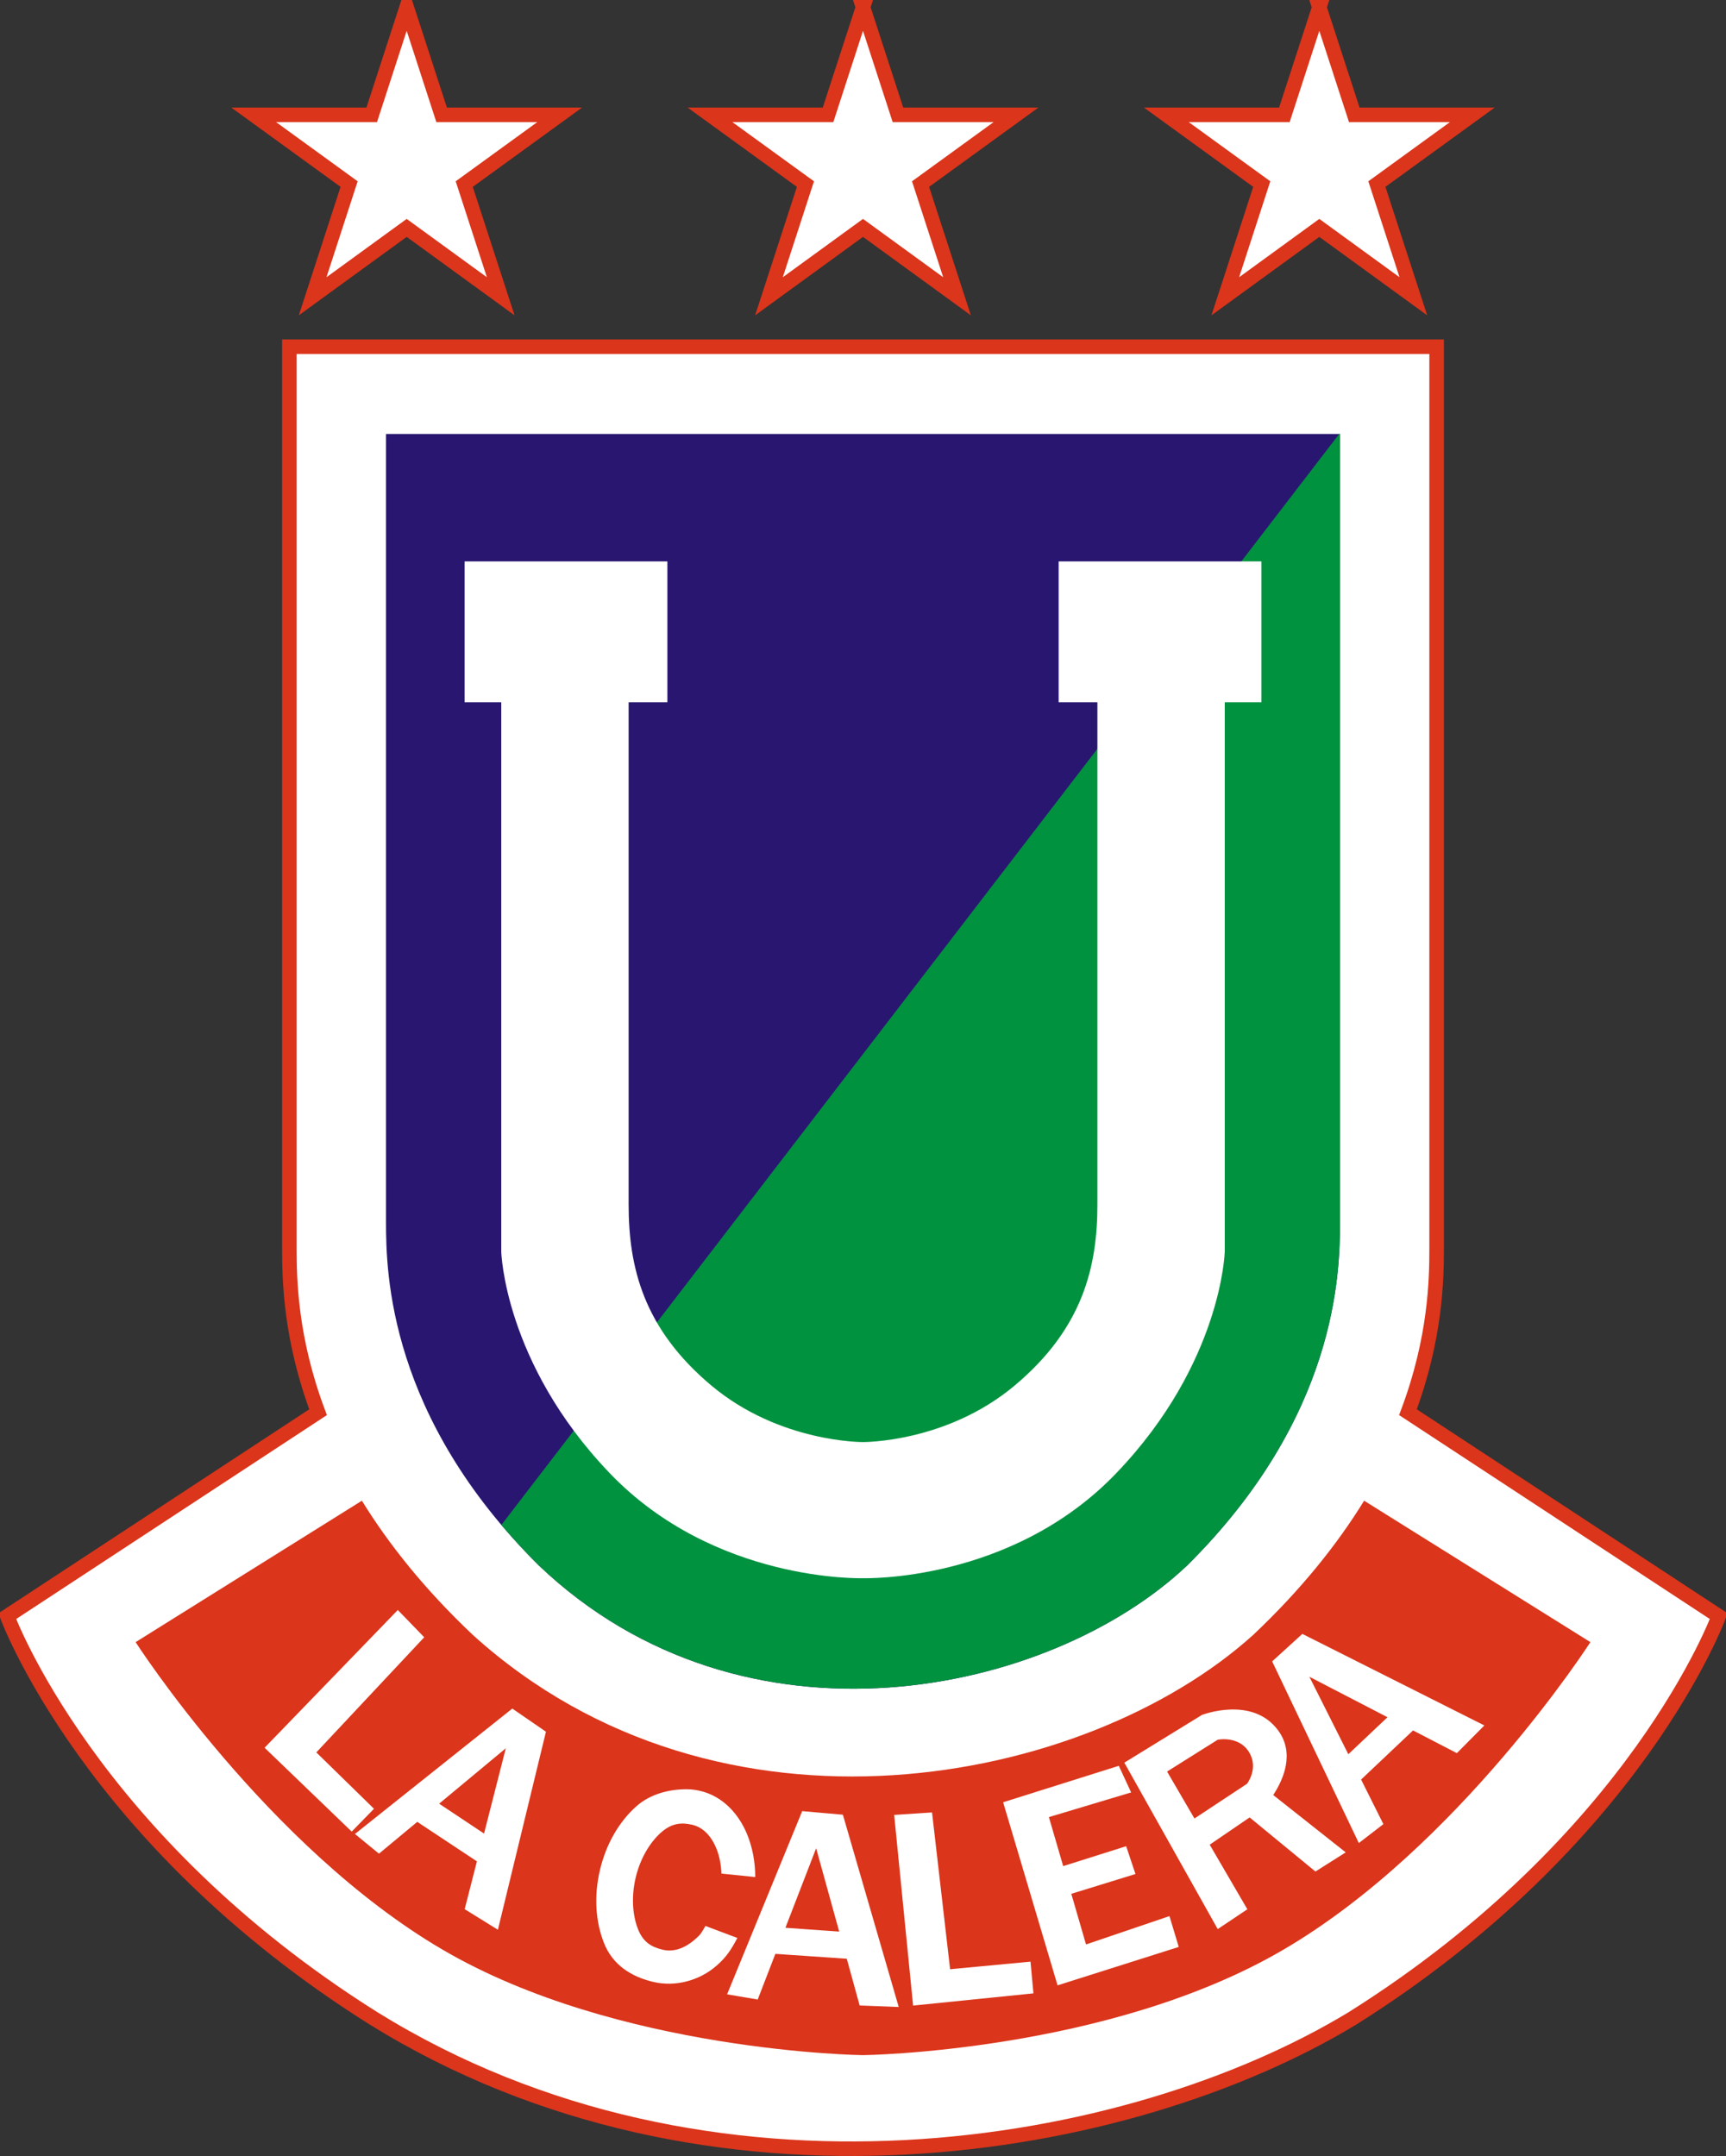 <?xml version="1.0" encoding="UTF-8" standalone="no"?>
<!-- Created with Inkscape (http://www.inkscape.org/) -->

<svg
   xmlns:dc="http://purl.org/dc/elements/1.1/"
   xmlns:cc="http://creativecommons.org/ns#"
   xmlns:rdf="http://www.w3.org/1999/02/22-rdf-syntax-ns#"
   xmlns:svg="http://www.w3.org/2000/svg"
   xmlns="http://www.w3.org/2000/svg"
   xmlns:sodipodi="http://sodipodi.sourceforge.net/DTD/sodipodi-0.dtd"
   xmlns:inkscape="http://www.inkscape.org/namespaces/inkscape"
   width="282.933"
   height="353.441" viewBox="0 0 498.45 622.665"
   id="svg2"
   version="1.1"
   inkscape:version="0.48.4 r9939"
   sodipodi:docname="Union La Calera.svg"
   inkscape:export-filename="C:\Users\StryfeUAC\Desktop\Pablo\Vestores\Union La Calera.png"
   inkscape:export-xdpi="90.123917"
   inkscape:export-ydpi="90.123917">
  <rect x="0" y="0" width="498.45" height="622.665" fill="#333333" stroke="none"/>
  <defs
     id="defs4" />
  <sodipodi:namedview
     id="base"
     pagecolor="#ffffff"
     bordercolor="#666666"
     borderopacity="1.0"
     inkscape:pageopacity="0.0"
     inkscape:pageshadow="2"
     inkscape:zoom="0.7"
     inkscape:cx="392.42316"
     inkscape:cy="298.73463"
     inkscape:document-units="px"
     inkscape:current-layer="layer2"
     showgrid="false"
     inkscape:window-width="1366"
     inkscape:window-height="705"
     inkscape:window-x="-4"
     inkscape:window-y="-4"
     inkscape:window-maximized="1"
     fit-margin-top="0"
     fit-margin-left="0"
     fit-margin-right="0"
     fit-margin-bottom="0" />
  <g
     inkscape:groupmode="layer"
     id="layer2"
     inkscape:label="Forma Escudo"
     style="display:inline"
     transform="translate(-126.556,-180.244)">
    <g
       id="g4341">
      <path
         inkscape:connector-curvature="0"
         id="path3873-4"
         d="m 210.125,280.375 0,260.375 c 0,8.949 0.266,25.977 8.281,47.344 L 128.656,647 c 0,0 23.571,64.477 105.719,116.125 97.102,60.216 218.235,39.186 282.812,0 C 599.335,711.477 622.906,647 622.906,647 l -89.75,-58.906 c 8.015,-21.367 8.281,-38.395 8.281,-47.344 l 0,-260.375 -165.656,0 -165.656,0 z"
         style="fill:#ffffff;fill-opacity:1;stroke:#db351b;stroke-width:4.2;stroke-miterlimit:4;stroke-opacity:1;stroke-dasharray:none;display:inline" />
      <path
         sodipodi:nodetypes="ccscsccccc"
         inkscape:connector-curvature="0"
         id="path3873"
         d="m 231.062,613.656 -65.344,40.844 c 0,0 37.932,59.067 88.531,88.75 50.599,29.682 121.531,30.531 121.531,30.531 0,0 70.932,-0.849 121.531,-30.531 50.599,-29.682 88.531,-88.75 88.531,-88.75 L 520.5,613.656 c -7.607,12.338 -17.947,25.456 -32.094,38.812 -48.346,43.573 -154.111,64.333 -225.25,0 -14.146,-13.357 -24.486,-26.475 -32.094,-38.812 z"
         style="fill:#db351b;fill-opacity:1;stroke:none" />
      <path
         sodipodi:nodetypes="csccsccc"
         inkscape:connector-curvature="0"
         id="path2997-7"
         d="m 238.033,305.568 0,227.634 c 0,14.759 0.817,56.158 44.097,99.124 59.312,56.557 147.7,37.528 187.302,0 43.28,-42.966 44.097,-84.366 44.097,-99.124 l 0,-227.634 -137.748,0 z"
         style="fill:#291670;fill-opacity:1;stroke:none;display:inline" />
      <path
         inkscape:connector-curvature="0"
         id="path2997-7-0"
         d="M 513.312,305.562 271.344,620.656 c 3.266,3.865 6.843,7.746 10.781,11.656 59.312,56.557 147.71,37.528 187.312,0 43.28,-42.966 44.094,-84.366 44.094,-99.125 l 0,-227.625 -0.219,0 z"
         style="fill:#00923f;fill-opacity:1;stroke:none;display:inline" />
      <path
         id="rect3934"
         d="m 260.719,342.375 0,40.688 10.594,0 0,158.656 c 0,0 0.819,32.055 31.219,63.875 30.4,31.82 73.25,30.438 73.25,30.438 0,0 42.85,1.382 73.25,-30.438 30.4,-31.82 31.219,-63.875 31.219,-63.875 l 0,-158.656 10.594,0 0,-40.688 -58.562,0 0,40.688 11.188,0 0,145.094 c 0,17.861 -4.171,35.719 -23.906,52.25 -19.735,16.531 -43.781,16.312 -43.781,16.312 0,0 -24.046,0.219 -43.781,-16.312 -19.735,-16.531 -23.906,-34.389 -23.906,-52.25 l 0,-145.094 11.188,0 0,-40.688 -58.562,0 z"
         style="fill:#ffffff;fill-opacity:1;stroke:none"
         inkscape:connector-curvature="0" />
      <path
         id="path4164"
         d="M 241.438,645.219 202.969,685 l 25.156,24.219 6.438,-6.594 -16.656,-16.281 31.156,-33.25 -7.625,-7.875 z m 261.219,6.906 -8.719,7.938 25.031,52.469 7.094,-5.469 -6.438,-12.875 15,-14.188 12.656,6.562 7.938,-8 -52.562,-26.438 z m 2.031,12.375 22.562,11.688 -11.312,10.688 -11.25,-22.375 z m -230.188,9.188 -45.438,36.219 6.938,5.688 11.062,-9.188 17.219,11.406 -3.531,13.812 9.594,5.938 13.875,-57.188 -9.719,-6.688 z m 207.312,0.281 c -4.555,0.16 -8.156,1.562 -8.156,1.562 L 451.25,689.312 l 26.969,48.062 8.562,-5.719 -10.875,-18.656 11.531,-7.875 19,15.625 8.75,-5.531 -20.938,-16.562 c 2.917,-4.447 6.325,-12.066 1.375,-18.719 -3.76,-5.054 -9.257,-6.128 -13.812,-5.969 z M 480,682.531 c 2.018,0.01 5.282,0.57 7.219,3.656 2.952,4.704 -0.531,9.219 -0.531,9.219 L 471.5,705.438 l -7.906,-13.562 14.625,-9.188 c 0,0 0.387,-0.086 1,-0.125 0.23,-0.015 0.493,-0.033 0.781,-0.031 z m -207.375,2.625 -6.281,24.625 -12.969,-8.625 19.25,-16 z m 177.031,5.062 L 416.25,700.75 l 15.719,52.875 35,-11.094 -2.688,-8.906 -24.094,8.188 -4.25,-14.625 18.531,-5.719 -2.688,-8.031 -18.188,5.75 -4.125,-14.156 23.75,-7.125 -3.562,-7.688 z M 325.188,697 c -5.173,-0.095 -10.763,1.294 -14.812,4.875 -4.984,4.407 -8.772,10.853 -10.562,18.438 -1.79,7.585 -1.269,15.047 1.219,21.219 2.488,6.171 7.768,9.585 14.156,11.094 6.389,1.509 13.391,-0.343 18.375,-4.75 2.755,-2.436 4.055,-4.402 5.938,-7.938 l -9.219,-3.469 c -1.266,2.179 -1.332,2.389 -2.906,3.781 -3.178,2.81 -6.427,3.79 -9.375,3.094 -2.948,-0.696 -5.57,-1.908 -7.156,-5.844 -1.586,-3.935 -2.048,-9.336 -0.719,-14.969 1.329,-5.633 4.165,-10.252 7.344,-13.062 3.178,-2.81 6.052,-2.915 9,-2.219 2.948,0.696 5.414,3.002 7,6.938 0.825,2.046 1.311,4.487 1.438,7.156 l 9.75,1 c 10e-4,-4.354 -0.797,-8.506 -2.281,-12.188 -2.488,-6.171 -7.205,-11.179 -13.594,-12.688 -1.198,-0.283 -2.4,-0.447 -3.594,-0.469 z m 33.031,6.312 -21.688,52.906 8.844,1.5 5.094,-13.188 20.625,1.406 3.719,13.5 11.281,0.438 -16.125,-55.531 -11.75,-1.031 z m 37.5,0.375 -10.938,0.719 5.469,55.062 34.75,-3.531 -0.844,-9.156 -23.219,2.188 -5.219,-45.281 z M 362.25,714.031 368.906,738.094 353.375,737 362.25,714.031 z"
         style="fill:#ffffff;fill-opacity:1;stroke:none;display:inline"
         inkscape:connector-curvature="0" />
      <path
         inkscape:connector-curvature="0"
         id="path4064"
         d="m 244,182.344 -10.094,31.062 -34.094,0 27.562,20 -10.531,32.406 27.156,-19.75 27.156,19.75 -10.531,-32.406 27.562,-20 -34.094,0 L 244,182.344 z m 131.781,0 -10.094,31.062 -34.094,0 27.562,20 -10.531,32.406 27.156,-19.75 27.156,19.75 -10.531,-32.406 27.562,-20 -34.094,0 -10.094,-31.062 z m 131.781,0 -10.094,31.062 -34.094,0 27.562,20 -10.531,32.406 27.156,-19.75 27.156,19.75 -10.531,-32.406 27.562,-20 -34.094,0 -10.094,-31.062 z"
         style="fill:#ffffff;fill-opacity:1;stroke:#db351b;stroke-width:4.2;stroke-miterlimit:4;stroke-opacity:1;stroke-dasharray:none;display:inline" />
    </g>
  </g>
</svg>
